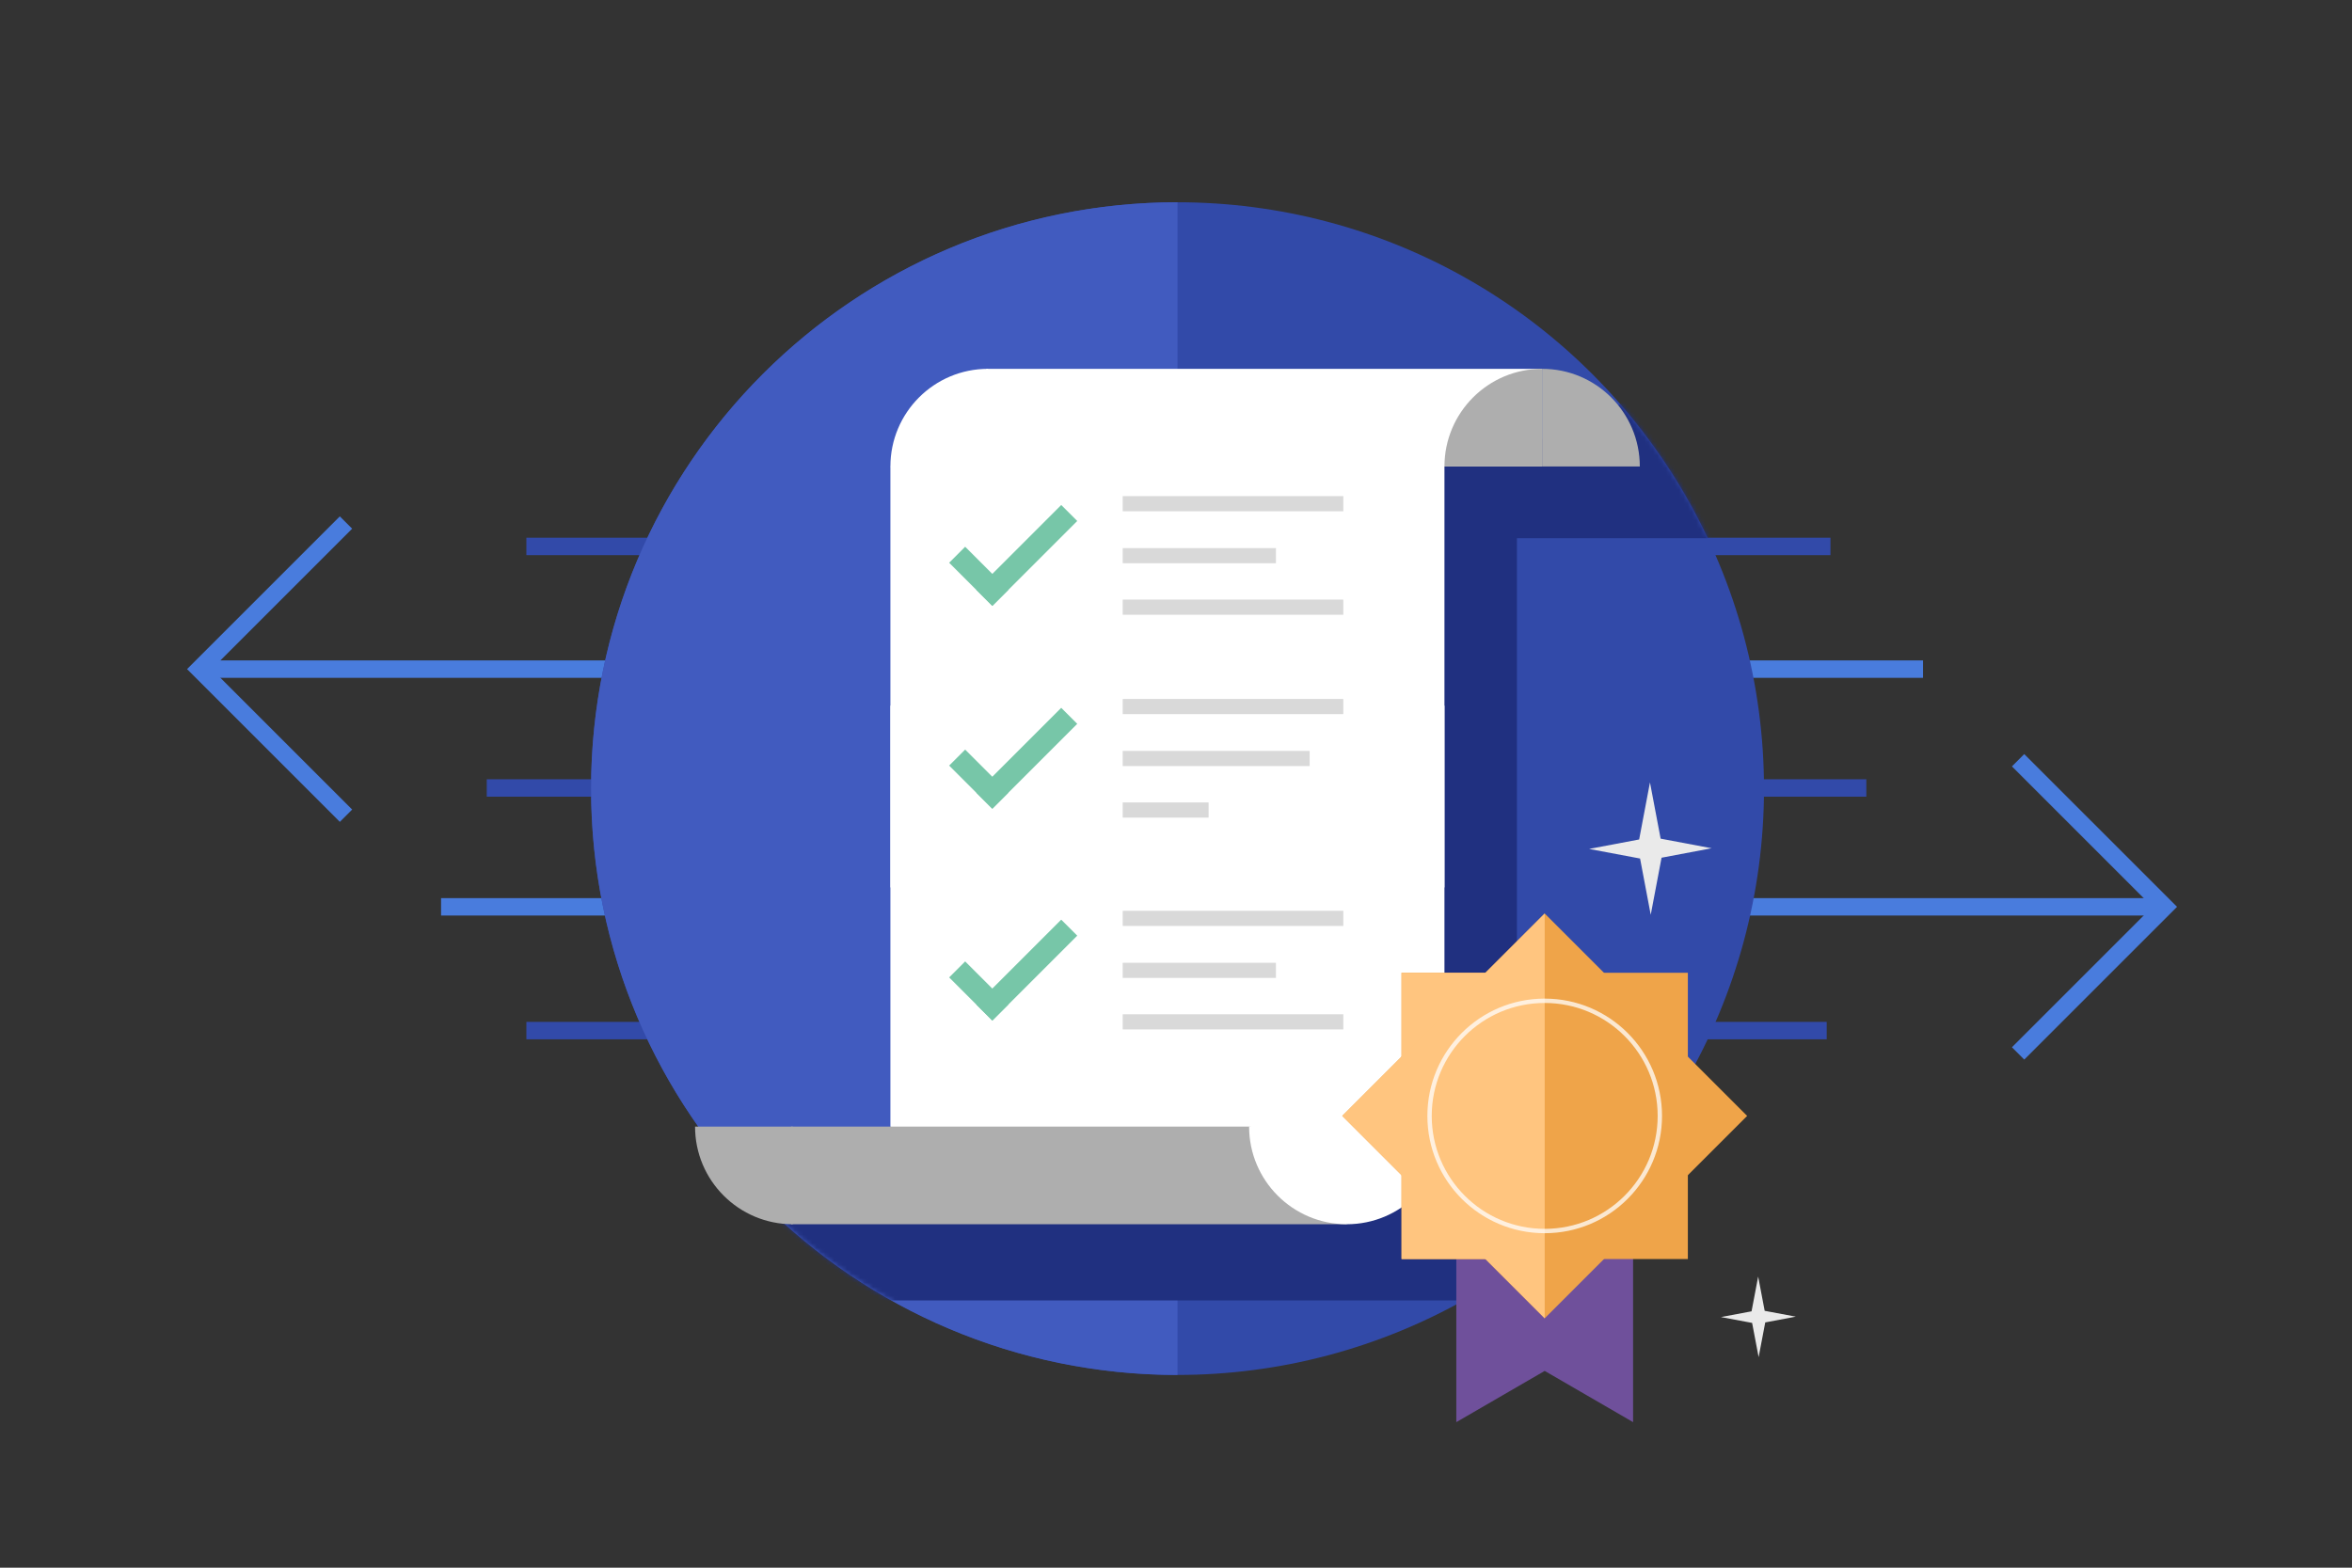 <svg width="540" height="360" viewBox="0 0 540 360" fill="none" xmlns="http://www.w3.org/2000/svg">
<rect x="0" y="0" width="540" height="360" fill="#333333" stroke="none"/>
<path fill-rule="evenodd" clip-rule="evenodd" d="M78.024 118.579L80.853 121.408L48.605 153.655L80.853 185.903L78.024 188.732L42.948 153.655L78.024 118.579Z" fill="#497CDD"/>
<path fill-rule="evenodd" clip-rule="evenodd" d="M441.511 155.656H45.776V151.656H441.511V155.656Z" fill="#497CDD"/>
<path fill-rule="evenodd" clip-rule="evenodd" d="M464.752 243.319L461.924 240.491L494.172 208.243L461.924 175.995L464.752 173.167L499.829 208.243L464.752 243.319Z" fill="#497CDD"/>
<path fill-rule="evenodd" clip-rule="evenodd" d="M101.266 206.243L497 206.243L497 210.243L101.266 210.243L101.266 206.243Z" fill="#497CDD"/>
<path fill-rule="evenodd" clip-rule="evenodd" d="M428.496 182.949H111.754V178.949H428.496V182.949Z" fill="#324AA9"/>
<path fill-rule="evenodd" clip-rule="evenodd" d="M420.259 127.483H120.853V123.483H420.259V127.483Z" fill="#324AA9"/>
<path fill-rule="evenodd" clip-rule="evenodd" d="M419.399 238.665H120.853V234.665H419.399V238.665Z" fill="#324AA9"/>
<circle cx="270.353" cy="181.094" r="134.647" fill="#324AA9"/>
<path d="M135.706 181.094C135.706 255.457 195.989 315.741 270.353 315.741V46.446C195.989 46.446 135.706 106.73 135.706 181.094Z" fill="#415BBF"/>
<mask id="mask0_10014_39042" style="mask-type:alpha" maskUnits="userSpaceOnUse" x="135" y="46" width="270" height="270">
<circle cx="270.353" cy="181.093" r="134.647" fill="#324AA9"/>
</mask>
<g mask="url(#mask0_10014_39042)">
<path fill-rule="evenodd" clip-rule="evenodd" d="M320.901 100.827H359.195L391.066 80.827L401.066 123.597H348.277V193.604V298.621H167.152V263.581H320.901V100.827Z" fill="#203080"/>
</g>
<path d="M204.43 107.122L331.635 97.122V203.783H204.43V107.122Z" fill="white"/>
<path d="M226.855 84.697C214.47 84.697 204.43 94.737 204.43 107.122L226.855 127.122V84.697Z" fill="white"/>
<path d="M226.469 84.697L354.061 84.697V107.122H331.181L216.469 117.122L226.469 84.697Z" fill="white"/>
<path d="M354.06 84.697C341.675 84.697 331.635 94.737 331.635 107.122H354.06V84.697Z" fill="#AEAEAE"/>
<path d="M354.061 84.697C366.446 84.697 376.486 94.737 376.486 107.122H354.061V84.697Z" fill="#AEAEAE"/>
<path d="M331.635 258.706H298.155L251.293 278.706L204.43 258.706V162.045H331.635V258.706Z" fill="white"/>
<path d="M182.005 281.131C169.62 281.131 159.58 271.091 159.58 258.706H182.005V281.131Z" fill="#AEAEAE"/>
<path d="M181.618 281.131L309.21 281.131V258.706H205.166H181.618V281.131Z" fill="#AEAEAE"/>
<path d="M309.21 281.131C296.825 281.131 286.785 271.091 286.785 258.706L319.21 248.706L309.21 281.131Z" fill="white"/>
<path d="M309.21 281.131C321.595 281.131 331.635 271.091 331.635 258.706L299.21 248.706L309.21 281.131Z" fill="white"/>
<rect x="217.919" y="129.228" width="5.198" height="14.013" transform="rotate(-45 217.919 129.228)" fill="#77C6A8"/>
<path d="M243.649 115.963L247.325 119.639L227.827 139.136L224.152 135.46L243.649 115.963Z" fill="#77C6A8"/>
<rect x="257.764" y="113.929" width="50.65" height="3.48" fill="#D9D9D9"/>
<path d="M257.764 125.863H292.949V129.343H257.764V125.863Z" fill="#D9D9D9"/>
<rect x="257.764" y="137.691" width="50.65" height="3.48" fill="#D9D9D9"/>
<rect x="217.919" y="224.451" width="5.198" height="14.013" transform="rotate(-45 217.919 224.451)" fill="#77C6A8"/>
<path d="M243.649 211.187L247.325 214.862L227.827 234.36L224.152 230.684L243.649 211.187Z" fill="#77C6A8"/>
<rect x="257.764" y="209.152" width="50.65" height="3.48" fill="#D9D9D9"/>
<path d="M257.764 221.086H292.949V224.566H257.764V221.086Z" fill="#D9D9D9"/>
<rect x="257.764" y="232.915" width="50.65" height="3.48" fill="#D9D9D9"/>
<rect x="217.919" y="175.807" width="5.198" height="14.013" transform="rotate(-45 217.919 175.807)" fill="#77C6A8"/>
<path d="M243.649 162.543L247.325 166.219L227.827 185.716L224.152 182.04L243.649 162.543Z" fill="#77C6A8"/>
<rect x="257.764" y="160.508" width="50.65" height="3.48" fill="#D9D9D9"/>
<path d="M257.764 172.442H300.681V175.922H257.764V172.442Z" fill="#D9D9D9"/>
<path d="M257.764 184.271H277.483V187.751H257.764V184.271Z" fill="#D9D9D9"/>
<path d="M334.358 278.902H374.943V326.576L354.65 314.812L334.358 326.576V278.902Z" fill="#6F509B"/>
<rect x="321.781" y="223.386" width="65.737" height="65.737" fill="#EFA449"/>
<rect x="354.65" y="209.772" width="65.737" height="65.737" transform="rotate(45 354.65 209.772)" fill="#EFA449"/>
<path d="M351.11 289.125L321.783 289.125L321.783 223.388L351.11 223.388L351.11 289.125Z" fill="#FFC57F"/>
<path d="M354.651 302.739L308.168 256.256L354.651 209.773L354.651 302.739Z" fill="#FFC57F"/>
<circle opacity="0.75" cx="354.651" cy="256.255" r="26.436" stroke="white"/>
<path d="M376.547 197.149L364.843 194.948L376.336 192.776L378.819 179.669L381.267 192.588L392.971 194.791L381.48 196.963L378.995 210.07L376.547 197.149Z" fill="#EAEAEA"/>
<path d="M402.271 303.79L395.119 302.45L402.143 301.128L403.66 293.15L405.156 301.013L412.308 302.354L405.286 303.676L403.768 311.654L402.271 303.79Z" fill="#EAEAEA"/>
</svg>
